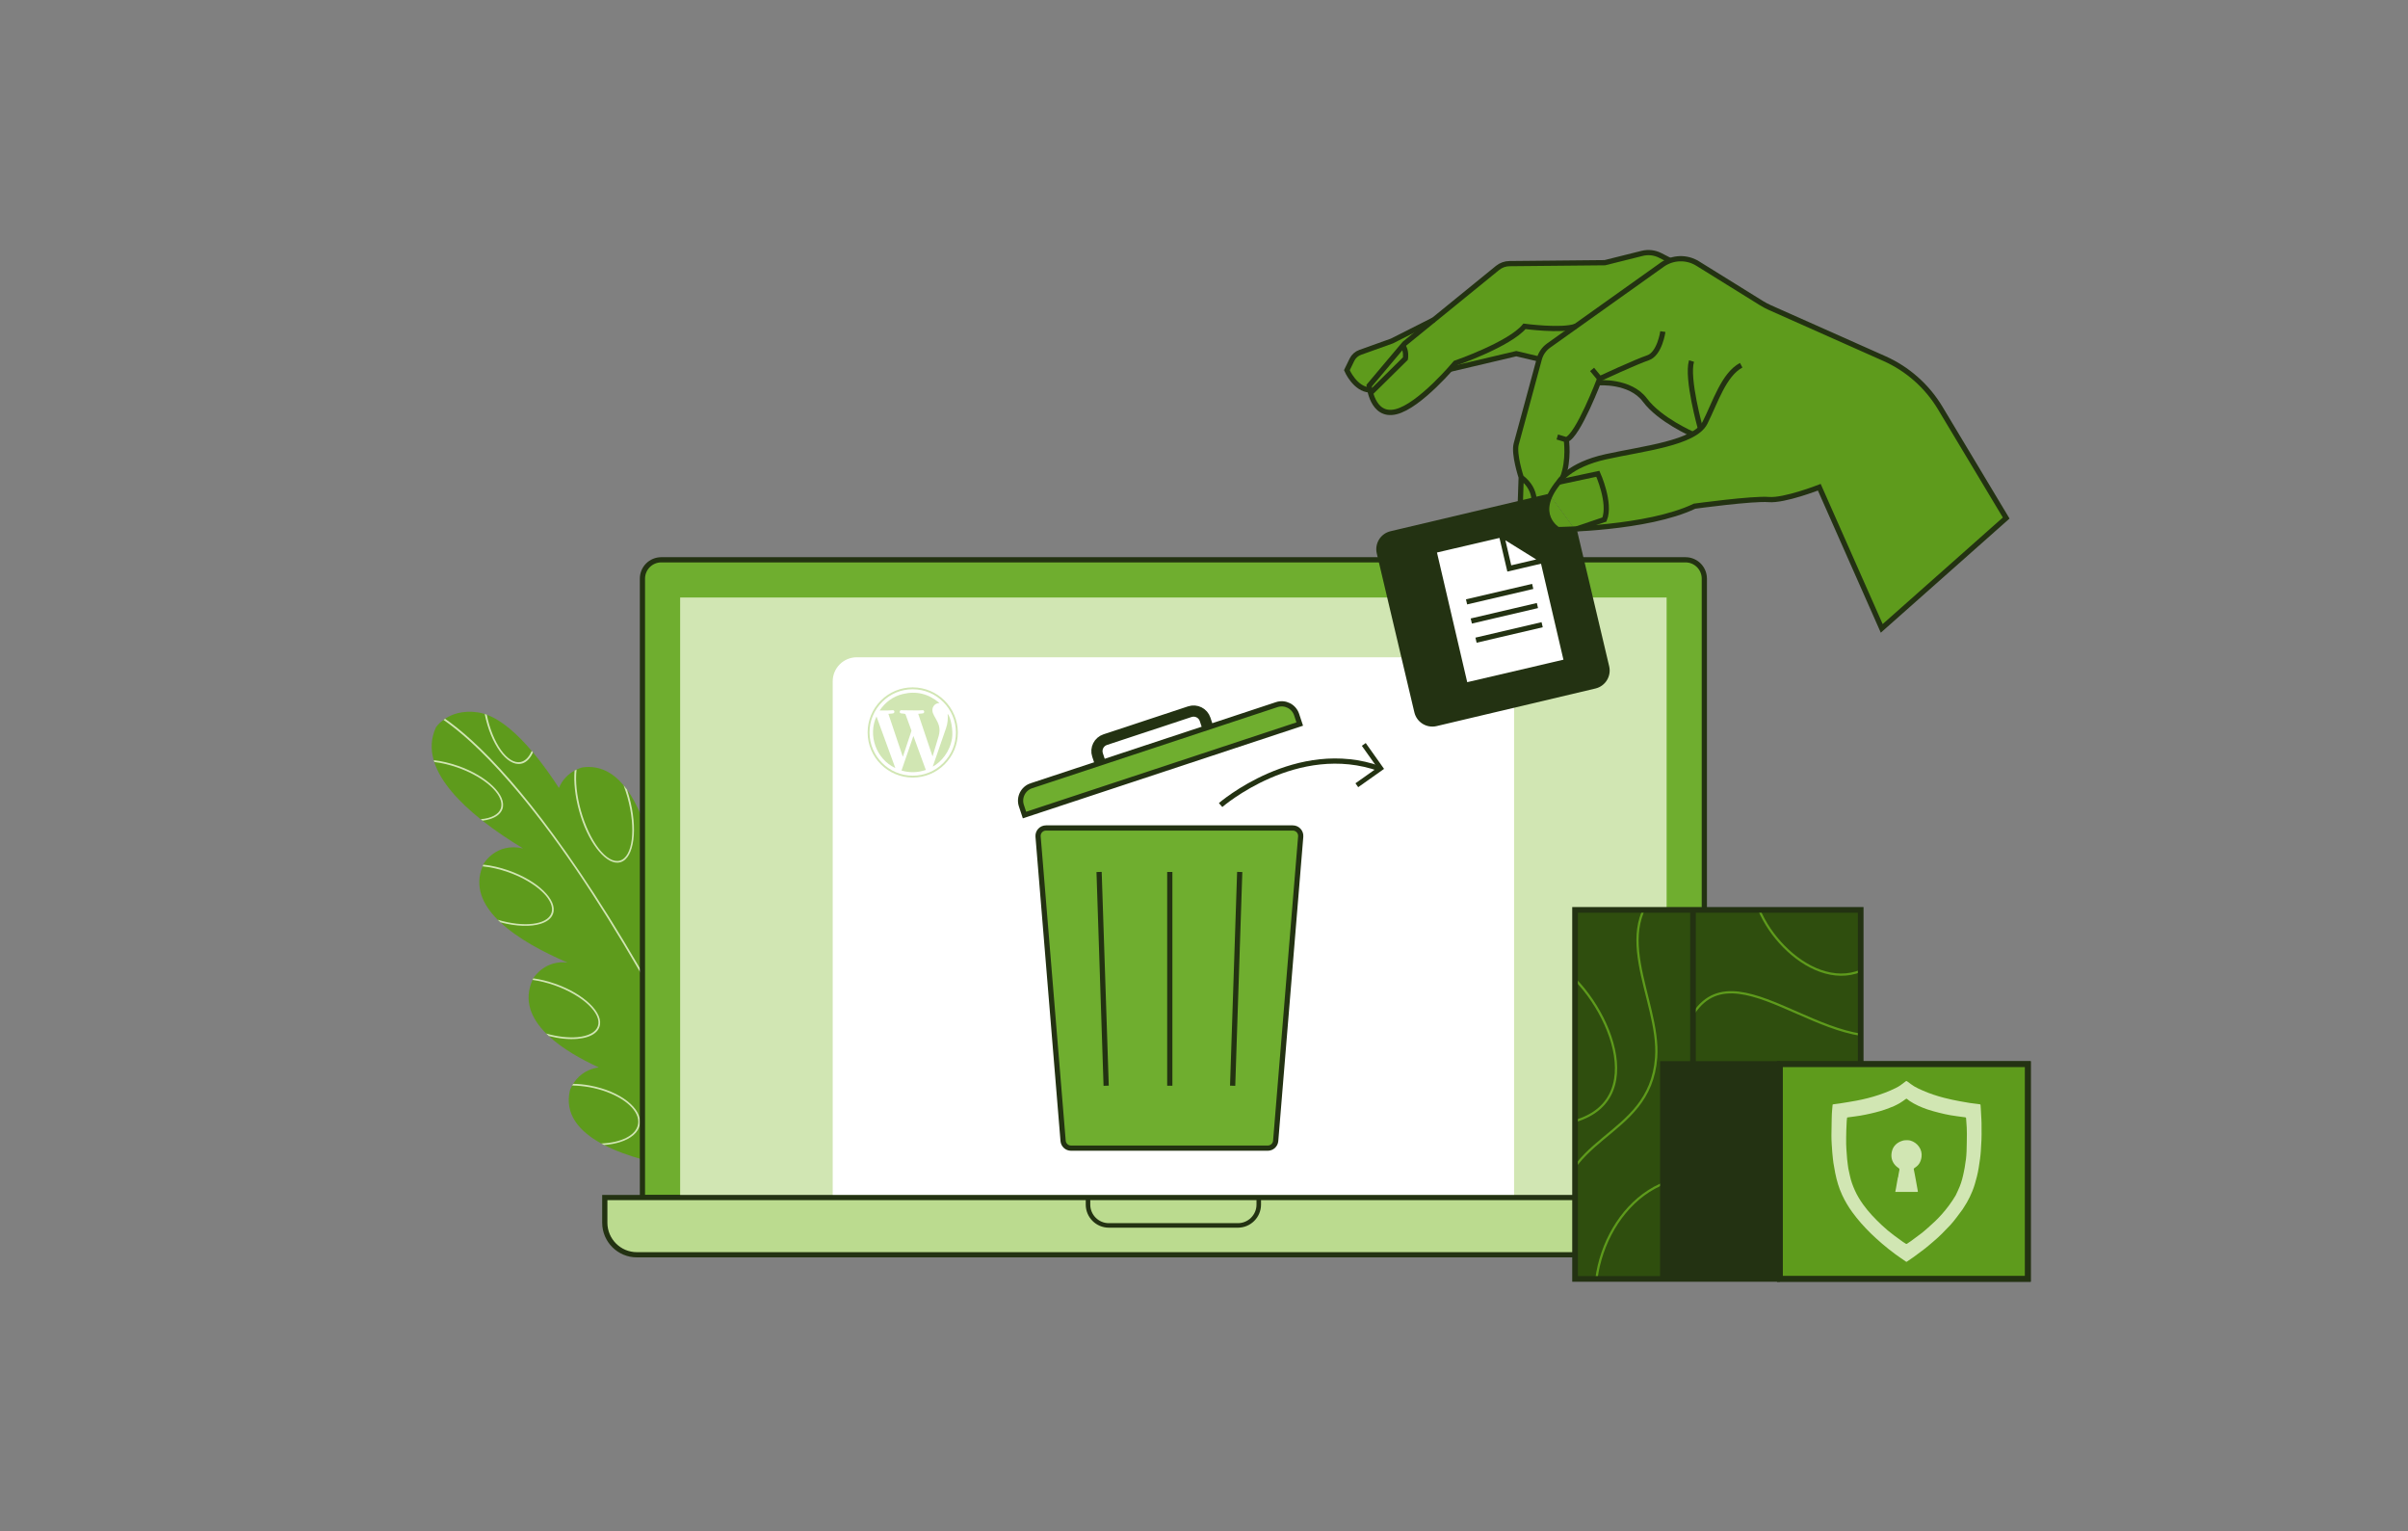 <?xml version="1.0" encoding="UTF-8"?>
<svg xmlns="http://www.w3.org/2000/svg" xmlns:xlink="http://www.w3.org/1999/xlink" id="clickerhand" viewBox="0 0 1076 684">
  <rect x="0" y="0" width="1076" height="684" fill="#808080" stroke="none"/>
  <defs>
    <style>
      .cls-1, .cls-2, .cls-3, .cls-4, .cls-5, .cls-6, .cls-7, .cls-8 {
        fill: none;
      }

      .cls-9 {
        fill: #bbdb8f;
      }

      .cls-9, .cls-10, .cls-11, .cls-2, .cls-3, .cls-4, .cls-5, .cls-6, .cls-7 {
        stroke: #233212;
      }

      .cls-9, .cls-10, .cls-11, .cls-2, .cls-3, .cls-4, .cls-5, .cls-6, .cls-7, .cls-8 {
        stroke-miterlimit: 10;
      }

      .cls-9, .cls-10, .cls-11, .cls-3 {
        stroke-width: 2.33px;
      }

      .cls-10, .cls-12 {
        fill: #fff;
      }

      .cls-11 {
        fill: #6fae2f;
      }

      .cls-2 {
        stroke-width: 1.6px;
      }

      .cls-4 {
        stroke-width: 2.02px;
      }

      .cls-5 {
        stroke-width: 2.13px;
      }

      .cls-13 {
        fill: #d1e6b3;
      }

      .cls-14 {
        fill: #5e9b1c;
      }

      .cls-15 {
        clip-path: url(#clippath-1);
      }

      .cls-16 {
        clip-path: url(#clippath-2);
      }

      .cls-17 {
        fill: #f9f9f9;
      }

      .cls-6 {
        stroke-width: 2.53px;
      }

      .cls-7 {
        stroke-width: 5px;
      }

      .cls-18 {
        fill: #2f4e0e;
      }

      .cls-8 {
        stroke: #5e9b1c;
      }

      .cls-19 {
        fill: #233212;
      }

      .cls-20 {
        clip-path: url(#clippath);
      }
    </style>
    <clipPath id="clippath">
      <rect class="cls-1" x="703.8" y="406.45" width="127.64" height="164.85"></rect>
    </clipPath>
    <clipPath id="clippath-1">
      <rect class="cls-1" x="795.32" y="475.32" width="110.84" height="95.98"></rect>
    </clipPath>
    <clipPath id="clippath-2">
      <rect class="cls-1" x="795.32" y="475.32" width="110.84" height="95.98"></rect>
    </clipPath>
  </defs>
  <path class="cls-14" d="M343.2,441.63s-4.64-1.87-10.02-.12c-.33.1-.69.22-1,.35-2.59,1.06-5.27,2.93-7.66,6.25-.56.8-1.09,1.83-1.55,3.06,3.25-11.22,5.72-23.96,4.32-34.22-.11-.75-.23-1.44-.39-2.14-1.58-8.13-5.93-14.36-14.71-16.55,0,0-1.18-.21-2.95-.08-.26.02-.54.04-.86.08-3.48.42-8.68,2.14-12.13,8.3-2.04-17.21-6.49-40.62-16.06-53.82-.52-.69-1.01-1.32-1.54-1.94-4.79-5.76-10.83-9.02-18.32-8.01,0,0-1.14.23-2.7.99-.29.12-.57.28-.88.44-2.35,1.28-5.31,3.63-6.99,7.75-3.35-5.14-7.3-10.74-11.6-15.87-.2-.23-.37-.44-.58-.67-6.25-7.33-13.19-13.66-20.11-16.18-.31-.13-.6-.24-.89-.31-1.03-.36-2.09-.58-3.13-.74-6.87-.96-11.64.89-14.61,2.89-.25.15-.49.32-.7.49-2.29,1.68-3.32,3.29-3.32,3.29-2.28,4.9-2.44,9.84-1.02,14.71.06.28.14.55.23.81,2.92,9.05,11.12,17.86,20.74,25.57.26.21.53.42.83.65,5.84,4.61,12.21,8.81,18.15,12.4-12.2-2.84-17.67,6.89-17.67,6.89-.06.12-.12.24-.15.34-.11.27-.23.5-.29.75-3.66,8.92-.15,16.93,6.73,23.86.39.4.8.76,1.22,1.15,7.83,7.35,19.36,13.43,29.97,17.96-9.6-1.07-14.45,5.76-15.28,7.08-.09.13-.13.21-.13.21-.08.16-.15.34-.2.49-4.06,9.11-.71,17.11,6.09,23.93.35.38.76.74,1.18,1.13,5.91,5.54,14.1,10.21,22.34,14.02-6.29.86-9.74,4.58-11.45,7.33-.18.25-.33.5-.45.74-.71,1.28-1.01,2.19-1.01,2.19-2.42,10.53,3.96,18.18,14,23.71.43.22.84.46,1.27.68,21.07,10.88,56.52,13.19,63.4,13.53.41.03.7.04.9.04.17.01.27.01.27.01,0,0,27.17-45.15,19.68-70.25-.13-.52-.28-.99-.48-1.49v-.03c-1.83-4.97-5.13-9.04-10.5-11.66Z"></path>
  <path class="cls-13" d="M263.58,484.9c-2.55-.47-5.06-.72-7.46-.74-.18.25-.33.5-.45.74,2.51.05,5.12.3,7.77.77,11.03,2.03,19.61,7.53,21.42,13.2.36,1.13.46,2.25.25,3.37-.93,5.02-7.63,8.21-16.45,8.56.43.22.84.46,1.27.68,2.63-.18,5.05-.63,7.17-1.3,4.83-1.54,8.14-4.24,8.78-7.79,1.33-7.16-8.69-14.99-22.29-17.48Z"></path>
  <path class="cls-13" d="M248.06,439.44c-3.37-1.19-6.67-1.98-9.76-2.4-.09.13-.13.21-.13.21-.08.16-.15.34-.2.49,3.09.43,6.47,1.22,9.83,2.41,12.66,4.47,21.32,12.67,19.34,18.3-.95,2.67-4.18,4.39-9.13,4.85-4.09.35-8.96-.19-13.95-1.62.35.38.76.74,1.18,1.13,4.61,1.16,9.01,1.59,12.85,1.25,1.59-.15,3.05-.42,4.3-.82,2.86-.91,4.76-2.47,5.48-4.54,2.12-6.03-6.76-14.69-19.81-19.26Z"></path>
  <path class="cls-13" d="M227.32,388.86c-3.88-1.36-7.75-2.26-11.37-2.61-.11.27-.23.5-.29.75,3.6.36,7.52,1.24,11.4,2.6,10.11,3.57,17.65,9.51,19.28,14.63.41,1.28.44,2.52.05,3.66-1.83,5.28-12.35,6.47-24.01,2.97.39.4.8.76,1.22,1.15,7.07,1.88,13.63,2.06,18.04.65,2.8-.89,4.75-2.4,5.49-4.51,2.12-6.03-6.76-14.69-19.82-19.29Z"></path>
  <path class="cls-13" d="M204.69,342.12c-3.69-1.28-7.39-2.17-10.86-2.54.06.28.14.55.23.81,3.31.39,6.83,1.24,10.38,2.47,10.1,3.54,17.64,9.48,19.27,14.6.42,1.31.45,2.55.06,3.69-.97,2.74-4.31,4.4-8.98,4.8.26.21.53.42.83.65,1.23-.16,2.37-.4,3.38-.72,2.8-.89,4.75-2.4,5.5-4.48,2.11-6.06-6.76-14.69-19.82-19.29Z"></path>
  <path class="cls-13" d="M237.59,335.43c-1.19,2.84-2.92,4.54-4.98,4.97-5.78,1.12-12.47-8.3-15.12-21.15-.31-.13-.6-.24-.89-.31,2.66,13.47,9.91,23.44,16.16,22.23.22-.04.44-.07.64-.14,1.97-.63,3.59-2.33,4.76-4.94-.2-.23-.37-.44-.58-.67Z"></path>
  <path class="cls-13" d="M278.65,350.8c.65,1.73,1.23,3.55,1.75,5.39,3.88,14,2.34,26.68-3.43,28.25-5.76,1.61-13.57-8.48-17.45-22.48-1.79-6.52-2.49-12.93-1.89-18.18-.29.12-.57.28-.88.44-.46,5.24.25,11.58,2.02,17.94.23.81.45,1.63.7,2.4,4.19,13.14,11.91,22.21,17.71,20.62l.21-.07c6.02-1.92,7.72-14.91,3.77-29.15-.32-1.11-.63-2.19-.97-3.24-.52-.69-1.01-1.32-1.54-1.94Z"></path>
  <path class="cls-17" d="M311.64,438.01c-2.78-.49-4.94-3.65-6.06-8.8-1.2-5.3-1.12-12.06.14-19.03.81-4.36,2.01-8.42,3.53-12-.26.02-.54.04-.86.08-1.5,3.53-2.65,7.55-3.44,11.77-1.29,7.08-1.34,13.92-.14,19.32.17.83.38,1.62.62,2.36,1.31,4.11,3.42,6.59,6.06,7.06.91.17,1.77.09,2.69-.2,5.16-1.65,10.48-10.27,13.1-21.62-.11-.75-.23-1.44-.39-2.14-2.72,13.91-9.47,24.24-15.26,23.19Z"></path>
  <path class="cls-17" d="M352.66,457.46c-4.2,14.41-12.81,24.58-19.15,22.73-6.34-1.85-8.09-15.05-3.88-29.44.97-3.33,2.17-6.47,3.55-9.25-.33.1-.69.22-1,.35-1.26,2.64-2.37,5.55-3.28,8.66-2.7,9.24-2.95,18.02-1.11,23.8,1.11,3.49,2.96,5.89,5.5,6.62,1.27.38,2.6.32,3.97-.12,5.99-1.91,12.62-11.09,16.16-23.15.28-.98.54-1.91.76-2.87-.13-.52-.28-.99-.48-1.49-.28,1.37-.64,2.73-1.04,4.14Z"></path>
  <path class="cls-13" d="M334.23,525.05c-.2,0-.49,0-.9-.04-26.78-56.35-65.75-129.89-105.68-175.67-13.02-14.96-22.95-23.25-29.48-27.77.21-.17.45-.34.7-.49,6.54,4.55,16.36,12.78,29.26,27.58,22.54,25.88,59.05,77.31,106.11,176.38Z"></path>
  <path class="cls-11" d="M295.49,250.06h457.66c4.65,0,8.42,3.77,8.42,8.42v276.46h-474.5v-276.46c0-4.65,3.77-8.42,8.42-8.42Z"></path>
  <rect class="cls-13" x="390.3" y="180.52" width="268.03" height="440.8" transform="translate(925.24 -123.39) rotate(90)"></rect>
  <path class="cls-9" d="M270.25,534.94h508.13v11.24c0,7.91-6.42,14.33-14.33,14.33h-479.47c-7.91,0-14.33-6.42-14.33-14.33v-11.24h0Z"></path>
  <path class="cls-4" d="M562.47,535.16v2.93c0,5.14-4.17,9.31-9.31,9.31h-57.68c-5.14,0-9.31-4.17-9.31-9.31v-2.93"></path>
  <path class="cls-12" d="M382.82,293.61h283c5.92,0,10.74,4.81,10.74,10.74v229.38h-304.47v-229.38c0-5.92,4.81-10.74,10.74-10.74Z"></path>
  <path class="cls-19" d="M712.73,306.78l-70.97,16.79c-4.01.95-8.03-1.53-8.98-5.54l-16.8-70.97c-.95-4,1.54-8.03,5.54-8.98l57.76-13.67,13.38-3.16,11.03,15.02.02.03,14.55,61.51c.95,4-1.53,8.03-5.54,8.98Z"></path>
  <path class="cls-14" d="M692.67,221.25l-.81,1.98-.65,2.91.14,4.64,4.77,5.77,7.58-.28-11.03-15.02Z"></path>
  <path class="cls-14" d="M885.92,213.87l-14.16-23.6-7.36-11.88-9.32-10.04-11.43-7.4-42.42-18.37-12.73-6.34-29.96-18.52-5.36-1.97-7.26.46-3.71-1.91-5.3-1.87-19.81,4.94-39.78-.08-6.1,1.18-30.87,24.57-21.28,10.33-13.37,5.25-3.86,6.75,4.42,6.19,5.29,2.61,2.22,4.96,2.83,4.1,5.97.94,8.14-3.54,10.87-9.02,6.36-6.64,29.21-6.88,10.66,2.33-9.83,36.18-.72,4.27,2.37,12.06-.33,11.49,13.38-3.16,11.03,15.02,1.95-.07,34.28-4.44,16.87-5.46,27.12-3.05,7.17-.05,8.91-1.37,12.94-4.17,27.51,62.18,56-48.43-10.52-17.53ZM751.82,196.48l-22.94,5.15-22.07,5.48-8,4.82.22-.72,1.19-10.31.02-4.4,3.45-3.28,3.3-5.78,7.3-16.46,9.78.93,7.85,3.35,6.15,7.02,10.6,7.82,7.33,3.74-4.17,2.61Z"></path>
  <path class="cls-13" d="M407.87,347.35s-.03,0-.04,0c-11.09-.02-20.13-9.06-20.14-20.14,0-5.38,2.09-10.45,5.91-14.26,3.81-3.81,8.86-5.9,14.22-5.9.01,0,.03,0,.04,0,11.09.02,20.13,9.06,20.14,20.14,0,5.38-2.09,10.45-5.91,14.26-3.81,3.81-8.86,5.9-14.22,5.9ZM407.82,307.89c-5.13,0-9.97,2.01-13.62,5.65-3.66,3.66-5.67,8.51-5.66,13.66.01,10.62,8.67,19.28,19.29,19.3h.04c5.13,0,9.97-2.01,13.62-5.65,3.66-3.66,5.67-8.51,5.66-13.66-.01-10.62-8.67-19.28-19.29-19.3h-.04Z"></path>
  <g>
    <path class="cls-13" d="M396.97,318.88c.57-.05,1.05-.08,1.53-.13.17-.02.35-.03.52-.07.45-.1.68-.41.63-.81-.05-.39-.33-.64-.77-.62-.76.03-1.52.11-2.28.13-1.16.02-2.31,0-3.54,0,2.56-3.75,5.98-6.29,10.38-7.36,6.08-1.49,11.5-.06,16.3,3.97-.07.05-.1.09-.13.09-2.1.03-3.53,2.17-2.78,4.34.3.86.77,1.67,1.23,2.47.62,1.08,1.21,2.17,1.52,3.39.39,1.52.28,3.03-.14,4.51-.86,2.97-1.76,5.92-2.65,8.87-.02.05-.06.1-.11.19-2.13-6.33-4.24-12.62-6.38-18.98.52-.05,1.01-.08,1.49-.13.22-.02.44-.04.65-.09.39-.11.57-.4.52-.8-.06-.39-.3-.61-.69-.6-.75.02-1.49.11-2.24.11-2.12,0-4.25-.04-6.37-.07-.31,0-.61-.05-.92-.04-.4.01-.66.27-.7.65-.04.39.16.69.56.76.53.09,1.08.1,1.61.19.16.03.38.17.43.31.87,2.34,1.73,4.7,2.58,7.05.05.14.05.32,0,.46-1.23,3.71-2.46,7.42-3.7,11.12-.02.05-.05.1-.12.23-2.16-6.42-4.29-12.75-6.44-19.15Z"></path>
    <path class="cls-13" d="M413.7,343.94c-3.6,1.22-7.2,1.32-10.87.27,1.77-5.14,3.53-10.25,5.32-15.46,1.87,5.11,3.7,10.13,5.55,15.19Z"></path>
    <path class="cls-13" d="M391.65,320.03c2.81,7.7,5.61,15.36,8.42,23.07-8.7-4.1-12.29-14.76-8.42-23.07Z"></path>
    <path class="cls-13" d="M416.79,342.46c.35-1.01.67-1.97,1.01-2.94,1.65-4.75,3.31-9.5,4.94-14.26.7-2.06.94-4.19.7-6.37,1.47,1.47,2.5,7.56,1.98,10.9-.97,6.17-4.91,10.63-8.62,12.67Z"></path>
  </g>
  <path class="cls-3" d="M778.04,163.15c-7.86,4.23-11.57,16.6-16.18,25.71-4.61,9.1-27.63,11.49-44.31,15.18-16.68,3.69-21.08,11.36-21.08,11.36-11.82,14.43-.35,21.16-.35,21.16,0,0,39.91-.32,61.09-10.45,0,0,26.1-3.56,33.11-2.96,7.01.6,22.62-5.5,22.62-5.5l27.9,63.05,55.61-49.29-29.48-49.15c-5.85-9.75-14.56-17.46-24.95-22.09l-51.15-22.76c-1.3-.58-2.56-1.24-3.76-1.99l-28.54-17.71c-4.88-3.03-11.11-2.83-15.79.5l-50.78,36.15c-2.06,1.47-3.54,3.6-4.19,6.05-2.72,10.3-9.26,33.96-10.3,37.92-1.2,4.59,2.22,14.89,2.22,14.89l-.73,21.43s3.83,1.62,5.3-3.26,3.16-12.25-4.57-18.17"></path>
  <path class="cls-3" d="M759.85,191.48s-6.32-22.5-4.01-30.2"></path>
  <path class="cls-3" d="M756.39,193.99s-14.74-6.39-21.36-15.27c-6.63-8.88-20.75-7.72-20.75-7.72"></path>
  <path class="cls-3" d="M743.04,148.12s-1.4,9.96-6.68,11.72c-5.28,1.76-21.53,9.31-21.53,9.31l-3.42-4.13"></path>
  <path class="cls-3" d="M714.83,169.16s-9.7,25.65-14.93,27.25l-4.04-1.21"></path>
  <path class="cls-3" d="M699.9,196.4s1.33,9.1-1.6,16.8"></path>
  <path class="cls-2" d="M691.59,230.61s-4.94,3.51-8.43,2.82"></path>
  <path class="cls-3" d="M746.3,116.38l-4.42-2.27c-2.5-1.28-5.37-1.61-8.09-.93l-16.68,4.17-42.6.41c-1.94.02-3.82.7-5.33,1.92l-41.56,33.81-15.82,18.78s1.23,14.22,11.92,11.67c10.69-2.54,26.64-21.75,26.64-21.75,0,0,24.02-8.27,30.85-16.41,0,0,16.62,2.21,22.86-.02"></path>
  <polyline class="cls-3" points="647.94 164.96 677.54 157.98 687.8 160.41"></polyline>
  <path class="cls-3" d="M640.7,142.86l-18.74,9.47-14.19,5.08c-1.6.57-2.91,1.75-3.66,3.28l-2.27,4.68s3.61,8.5,10.26,8.84"></path>
  <path class="cls-3" d="M696.47,215.39l17.52-3.75s5.9,13.05,2.94,20.43l-12.35,4.18"></path>
  <path class="cls-3" d="M612.42,175.55l15.57-15.36s.62-3.41-1.14-5.78"></path>
  <path class="cls-2" d="M703.72,236.3l14.55,61.5c.95,4.01-1.53,8.03-5.54,8.98l-70.97,16.79c-4.01.95-8.03-1.53-8.98-5.54l-16.79-70.97c-.95-4.01,1.53-8.03,5.54-8.98l71.14-16.83"></path>
  <path class="cls-7" d="M492.77,344.32l-2.34-7.08c-.94-2.84.6-5.9,3.44-6.84l37.79-12.49c2.84-.94,5.9.6,6.84,3.44l2.34,7.08"></path>
  <path class="cls-11" d="M566.51,512.88h-87.94c-1.85,0-3.38-1.42-3.53-3.25l-11.18-135.93c-.17-2.07,1.46-3.84,3.53-3.84h110.29c2.07,0,3.7,1.77,3.53,3.84l-11.18,135.93c-.15,1.84-1.69,3.25-3.53,3.25Z"></path>
  <path class="cls-11" d="M459.72,332.64h115.5c3.87,0,7.02,3.15,7.02,7.02v4.44h-129.54v-4.44c0-3.87,3.15-7.02,7.02-7.02Z" transform="translate(-80.03 179.44) rotate(-18.29)"></path>
  <line class="cls-11" x1="491.12" y1="389.51" x2="494.28" y2="485"></line>
  <line class="cls-11" x1="522.71" y1="389.51" x2="522.71" y2="485"></line>
  <line class="cls-11" x1="553.96" y1="389.51" x2="550.8" y2="485"></line>
  <polygon class="cls-10" points="689.47 250.41 700.01 295.56 654.75 306.13 640.7 245.94 670.9 238.88 689.47 250.41"></polygon>
  <polygon class="cls-10" points="689.47 250.41 674.42 253.93 670.9 238.88 689.47 250.41"></polygon>
  <line class="cls-10" x1="655.32" y1="268.86" x2="684.88" y2="261.95"></line>
  <line class="cls-10" x1="657.44" y1="277.41" x2="686.99" y2="270.5"></line>
  <line class="cls-10" x1="659.55" y1="285.97" x2="689.1" y2="279.06"></line>
  <path class="cls-10" d="M545.42,359.62s34.07-29.55,71.29-16.18"></path>
  <polyline class="cls-5" points="609.4 332.54 616.97 343.21 606.29 350.77"></polyline>
  <rect class="cls-18" x="703.8" y="406.45" width="127.64" height="164.85"></rect>
  <g class="cls-20">
    <path class="cls-8" d="M696.46,548.44c-2.37-42.24,40.78-38.55,43.58-75.95,1.97-26.29-23.84-59.7,6.71-79.48"></path>
    <path class="cls-8" d="M700.33,501.67c39.5-8.07,17.36-56.43-4.22-70.68"></path>
    <path class="cls-8" d="M784.03,400.04c4.9,22.62,36.92,50.35,58.02,25.67"></path>
    <path class="cls-8" d="M756.95,452.44c21.12-31.57,68.19,30.6,101.63,3.16"></path>
    <path class="cls-8" d="M712.99,583.26c-2.47-31.83,23.06-66.68,58.38-55.21"></path>
  </g>
  <rect class="cls-14" x="795.32" y="475.32" width="110.84" height="95.98"></rect>
  <line class="cls-6" x1="756.5" y1="406.45" x2="756.5" y2="571.3"></line>
  <polyline class="cls-6" points="795.32 571.3 703.8 571.3 703.8 406.45 831.44 406.45 831.44 475.32"></polyline>
  <rect class="cls-6" x="795.32" y="475.32" width="110.84" height="95.98"></rect>
  <g class="cls-15">
    <path class="cls-13" d="M888.57,557.31s.02-.05.02-.08c0,.03-.02.05-.02.08Z"></path>
  </g>
  <g class="cls-16">
    <path class="cls-13" d="M888.57,557.31s.02-.05.02-.08c0,.03-.02.05-.02.08Z"></path>
  </g>
  <rect class="cls-6" x="795.32" y="475.32" width="110.84" height="95.98"></rect>
  <g id="_29NnQ7.tif" data-name="29NnQ7.tif">
    <g>
      <path class="cls-13" d="M844.86,487.06c1.49-.68,3.02-1.31,4.37-2.28.79-.57,1.56-1.16,2.33-1.75.23-.18.38-.17.62,0,1.1.81,2.17,1.66,3.34,2.35,1.19.7,2.47,1.25,3.74,1.81,3.05,1.34,6.22,2.37,9.43,3.21,2.32.61,4.68,1.08,7.04,1.53,2.96.58,5.95,1.03,8.96,1.35.11.01.29.15.3.24.07.68.11,1.36.14,2.04.05.87.1,1.75.14,2.62.06,1.22.17,2.44.17,3.66.02,3.3.09,6.6-.18,9.89-.07.83-.07,1.66-.14,2.49-.09,1.13-.18,2.27-.34,3.39-.4,2.66-.73,5.34-1.41,7.96-.04.15-.09.29-.12.44-.52,2.04-1.09,4.07-1.89,6.03-.73,1.77-1.54,3.51-2.5,5.16-.59,1.02-1.24,2-1.87,3-.88,1.19-1.75,2.4-2.66,3.57-.9,1.16-1.79,2.35-2.8,3.42-2.5,2.66-5.04,5.29-7.86,7.62-1.15.95-2.26,1.96-3.44,2.88-1.65,1.28-3.33,2.52-5.02,3.75-1.01.73-2.05,1.42-3.08,2.12-.14.09-.26.16-.44.03-1.57-1.1-3.18-2.15-4.72-3.29-2.06-1.53-4.08-3.1-6.03-4.79-1.7-1.48-3.38-2.97-4.99-4.55-3-2.94-5.79-6.06-8.26-9.46-1.75-2.41-3.27-4.96-4.52-7.65-1.47-3.15-2.44-6.48-3.12-9.88-.3-1.49-.54-3-.8-4.5-.08-.65-.17-1.3-.24-1.96-.1-.91-.19-1.82-.27-2.74-.1-1.21-.19-2.43-.25-3.65-.07-1.29-.14-2.59-.13-3.88.01-2.46.08-4.91.12-7.37.01-.73.04-1.47.07-2.2.01-.39.04-.78.07-1.16.08-.96.17-1.91.25-2.87.02-.2.05-.3.28-.33,1.06-.13,2.12-.26,3.18-.43,2.39-.39,4.79-.75,7.17-1.2,3.4-.64,6.75-1.47,10.03-2.57.86-.29,1.71-.61,2.57-.92.92-.37,1.86-.71,2.77-1.12ZM878.42,518.3c.15-1.32.29-2.65.33-3.98.09-2.61.11-5.21.14-7.82.01-.97-.02-1.95-.07-2.92-.08-1.36-.2-2.72-.29-4.08-.02-.28-.16-.36-.4-.39-2.17-.3-4.34-.55-6.49-.92-1.76-.3-3.5-.7-5.23-1.14-1.74-.44-3.48-.9-5.18-1.48-2.77-.95-5.45-2.13-7.9-3.75-.4-.26-.78-.56-1.13-.87-.25-.22-.38-.2-.66.01-.86.65-1.75,1.27-2.68,1.83-.79.48-1.65.86-2.48,1.28-.74.3-1.48.61-2.23.9-2.64,1.05-5.38,1.79-8.14,2.43-1.58.36-3.17.69-4.77.96-1.53.26-3.08.44-4.62.65-.35.05-.71.08-1.06.14-.09.02-.21.12-.22.2-.06.46-.11.92-.14,1.38-.07,1.4-.16,2.8-.19,4.2-.05,2.04-.09,4.09-.06,6.13.02,1.4.15,2.8.24,4.2.06.87.11,1.74.2,2.61.08.85.2,1.69.31,2.54.07.55.15,1.09.23,1.64.25,1.12.5,2.24.74,3.36.46,2.21,1.26,4.3,2.17,6.34.99,2.21,2.24,4.26,3.65,6.24,2.46,3.43,5.35,6.44,8.41,9.32,1.72,1.62,3.53,3.13,5.43,4.54,1.32.98,2.65,1.95,3.99,2.91.44.32.9.61,1.37.87.1.06.32.03.43-.04.63-.4,1.26-.81,1.86-1.25,1.61-1.18,3.22-2.35,4.79-3.57.97-.76,1.88-1.59,2.82-2.4,2.16-1.87,4.22-3.83,6.11-5.96,2.31-2.61,4.39-5.39,6.16-8.39.06-.1.11-.21.16-.32.56-1.22,1.16-2.42,1.66-3.66.89-2.18,1.44-4.46,1.9-6.77.12-.58.23-1.17.34-1.75.16-1.08.36-2.16.48-3.24Z"></path>
      <path class="cls-13" d="M848.07,525.96c-.13.71-.27,1.41-.39,2.12-.15.88-.29,1.76-.45,2.63-.1.56-.22,1.11-.33,1.67,0,.02.01.04.02.06,1.84,0,3.68,0,5.52,0,1.39,0,2.77,0,4.16,0,.4,0,.43-.04.36-.43-.31-1.72-.62-3.44-.93-5.16-.15-.81-.3-1.61-.45-2.42-.13-.69-.25-1.38-.41-2.06-.06-.25-.01-.39.21-.54.82-.55,1.61-1.13,2.17-1.98.61-.93.93-1.94,1.08-3.03.48-3.42-1.91-6.44-4.94-7.31-.69-.2-1.4-.18-2.11-.17-.83.01-1.59.21-2.32.53-2.1.91-3.47,2.46-3.93,4.71-.44,2.14-.02,4.1,1.42,5.81.46.54.99.97,1.57,1.35.37.24.53.48.41.98-.25,1.03-.38,2.08-.57,3.12,0,.04-.04.08-.06.11Z"></path>
      <path class="cls-13" d="M846.91,532.44s-.01-.04-.02-.06c0,.02.01.04.02.06Z"></path>
    </g>
  </g>
  <rect class="cls-19" x="741.8" y="474.02" width="53.52" height="97.28" transform="translate(1537.12 1045.32) rotate(-180)"></rect>
</svg>
